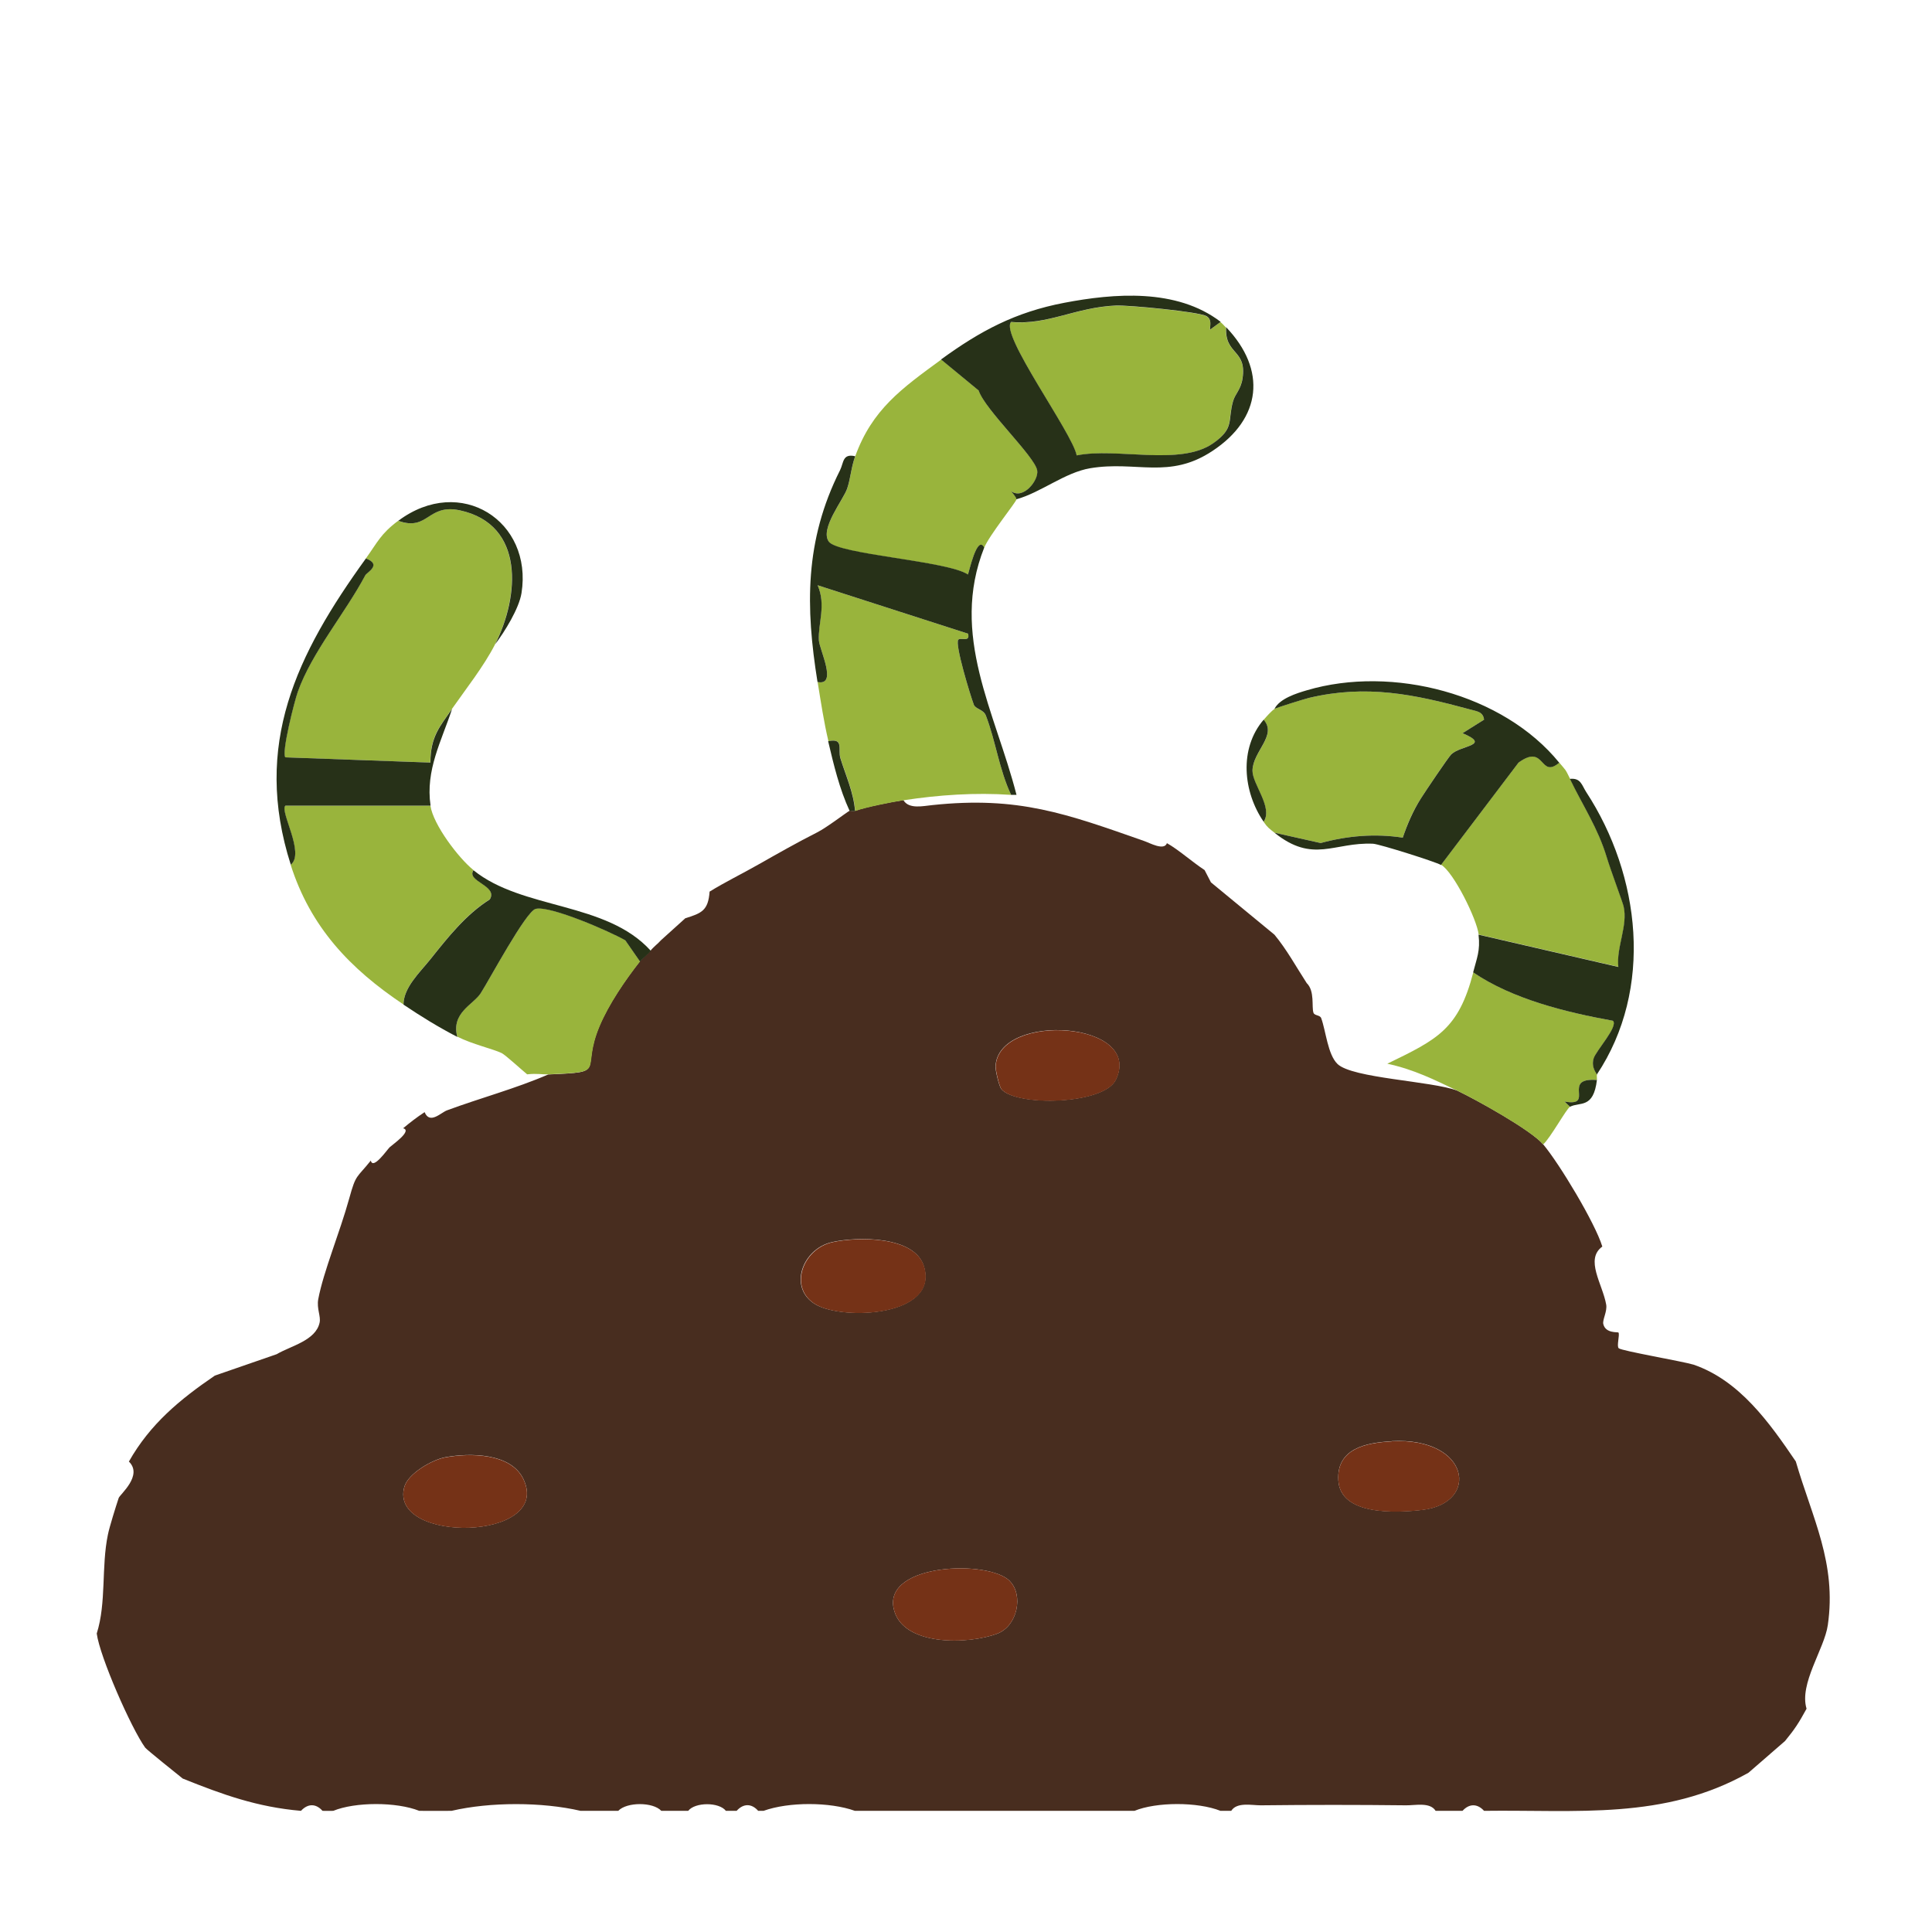<svg xmlns="http://www.w3.org/2000/svg" viewBox="0 0 140 140"><defs><style>      .cls-1 {        fill: #753217;      }      .cls-2 {        fill: #99b43c;      }      .cls-3 {        fill: #482d1f;      }      .cls-4 {        fill: #273118;      }    </style></defs><g id="Elements"><g><path class="cls-3" d="m65.47,57.99c.4.67,1.45.41,2.09.35,6.24-.66,9.7.62,15.37,2.61.38.13,1.43.72,1.63.15.8.44,1.82,1.35,2.73,1.95l.46.89,4.6,3.79c.89,1.07,1.58,2.34,2.34,3.51.6.58.34,1.73.49,2.15.08.22.47.15.56.39.34.93.47,2.63,1.18,3.32,1.08,1.04,6.81,1.23,8.68,1.93,1.34.64,5.34,2.84,6.23,3.9,1.16,1.38,3.76,5.69,4.28,7.4-1.28.93.02,2.72.28,4.2.09.5-.28,1.1-.21,1.41.16.7,1.06.57,1.1.62.11.16-.15.99.02,1.14.21.19,4.64.95,5.43,1.19,3.33,1.15,5.49,4.2,7.4,7.01,1.2,4.12,2.97,7.37,2.32,11.86-.25,1.74-2.09,4.24-1.54,6.06-.57,1.04-.84,1.46-1.56,2.34l-2.65,2.3c-6.11,3.44-12.44,2.67-19.16,2.76-.49-.54-1.08-.53-1.56,0-.26,0-.52,0-.78,0h-.39c-.26,0-.52,0-.78,0-.4-.65-1.48-.39-2.14-.4-3.5-.04-7.03-.04-10.53,0-.66,0-1.73-.25-2.14.4-.26,0-.52,0-.78,0-1.66-.66-4.65-.65-6.23,0-.26,0-.52,0-.78,0h-17.14c-.78,0-1.56,0-2.34,0-1.81-.65-4.79-.66-6.62,0-.13,0-.26,0-.39,0-.47-.54-1.07-.55-1.56,0-.26,0-.52,0-.78,0-.49-.64-2.23-.64-2.73,0-.65,0-1.3,0-1.95,0-.6-.65-2.5-.65-3.12,0-.91,0-1.82,0-2.73,0-2.79-.65-6.56-.65-9.35,0-.78,0-1.56.01-2.34,0-1.66-.66-4.65-.65-6.23,0-.26,0-.52.01-.78,0-.48-.54-1.06-.54-1.56,0-3.16-.27-5.69-1.18-8.57-2.34-.39-.31-2.62-2.1-2.72-2.24-1.02-1.42-3.29-6.59-3.51-8.27.71-2.24.32-4.82.81-7.17.11-.55.58-2.05.78-2.65.08-.25,1.78-1.63.74-2.64,1.54-2.72,3.68-4.49,6.23-6.23l4.48-1.55c1.01-.6,2.83-.98,3.11-2.29.1-.46-.22-1.01-.1-1.69.38-2.02,1.56-4.82,2.25-7.32.49-1.78.52-1.43,1.56-2.73.16.7,1.19-.8,1.37-.97s1.67-1.2.97-1.37c.53-.44.98-.79,1.56-1.17.37.91,1.17.04,1.62-.13,2.43-.9,4.96-1.57,7.34-2.6,4.39-.19,2.3-.16,3.7-3.5.67-1.59,1.85-3.31,2.92-4.68.15-.19.5-.44.78-.78.23-.29.54-.51.78-.78l1.75-1.58c1.2-.37,1.66-.57,1.76-1.93,1.1-.68,2.37-1.3,3.51-1.95,1.36-.77,2.89-1.64,4.28-2.34.7-.35,2.21-1.51,2.34-1.56.11-.04.27.04.39,0,.7-.26,2.69-.66,3.51-.78Zm7.1,20.94c1.12,1.26,7.41,1.11,8.28-.68,2.07-4.25-8.51-4.95-8.71-.99-.02.3.26,1.48.43,1.67Zm-12.28,11.08c-2.16.48-3.21,3.34-1.18,4.52,2.03,1.17,8.92.85,7.84-2.76-.66-2.23-4.82-2.17-6.67-1.76Zm40.56,14.43c-1.86.1-4,.52-3.87,2.82.14,2.58,4.2,2.37,6.09,2.15,4.19-.49,3.45-5.28-2.22-4.98Zm-68.59,1.16c-.96.18-2.69,1.18-2.96,2.14-1.15,4.14,10.8,3.95,8.62-.58-.91-1.88-3.88-1.89-5.66-1.56Zm40.91,8.96c-1.54-1.54-9.06-1.28-8.42,1.96.56,2.82,5.48,2.65,7.54,1.85,1.44-.56,1.89-2.79.88-3.8Z"></path><path class="cls-2" d="m92.35,51.37c.19-.11,2.14-.72,2.51-.8,4.16-.98,7.59-.27,11.67.84.45.12.94.14,1.01.74l-1.56.98c2.12.9-.13.86-.81,1.53-.25.24-1.9,2.71-2.22,3.22-.56.87-.98,1.84-1.3,2.82-2.01-.31-4-.14-5.95.39l-3.35-.75c-.36-.29-.5-.37-.78-.78.68-1.04-.82-2.71-.81-3.7.01-1.4,1.81-2.55.81-3.7.18-.21.59-.67.78-.78Z"></path><path class="cls-2" d="m104.42,62.67l5.62-7.42c1.95-1.42,1.51,1.21,2.95.01.46.56.42.42.78,1.17.97,2.02,2.03,3.57,2.67,5.68.29.96,1.15,3.25,1.22,3.55.34,1.4-.54,2.97-.38,4.4l-10.13-2.34c-.13-1.11-1.82-4.54-2.73-5.06Z"></path><path class="cls-2" d="m106.76,70.46c2.84,1.93,6.7,2.89,10.13,3.51.41.4-1.23,2.17-1.4,2.73-.2.68.24,1.09.23,1.17-.02.13.01.26,0,.39-2.61-.2-.08,1.99-2.35,1.56l.4.38c-.26.14-1.45,2.31-1.95,2.73-.89-1.05-4.89-3.26-6.23-3.9-1.64-.78-3.09-1.52-5.06-1.95,3.64-1.77,5.16-2.49,6.23-6.62Z"></path><path class="cls-4" d="m112.99,55.27c-1.44,1.2-1-1.43-2.95-.01l-5.62,7.42c-.39-.23-4.44-1.51-4.92-1.54-2.85-.13-4.33,1.46-7.15-.8l3.35.75c1.95-.53,3.94-.7,5.95-.39.33-.98.75-1.95,1.3-2.82.32-.51,1.98-2.98,2.22-3.22.68-.66,2.93-.63.81-1.53l1.56-.98c-.07-.6-.56-.61-1.01-.74-4.08-1.11-7.51-1.82-11.67-.84-.37.09-2.32.7-2.51.8.38-.75,1.6-1.13,2.35-1.35,6.18-1.83,14.23.25,18.29,5.25Z"></path><path class="cls-4" d="m113.77,56.44c.78-.08.85.45,1.17.95,3.95,6.05,4.9,14.28.77,20.48.01-.08-.43-.49-.23-1.17.16-.55,1.81-2.33,1.4-2.73-3.42-.62-7.28-1.57-10.13-3.51.26-1.02.53-1.56.39-2.73l10.13,2.34c-.16-1.43.71-3,.38-4.4-.07-.3-.93-2.59-1.22-3.55-.64-2.12-1.7-3.67-2.67-5.68Z"></path><path class="cls-4" d="m91.57,52.15c1,1.15-.8,2.3-.81,3.7,0,.99,1.5,2.66.81,3.7-1.49-2.17-1.8-5.3,0-7.4Z"></path><path class="cls-4" d="m115.72,78.25c-.25,2.12-1.24,1.58-1.95,1.95l-.4-.38c2.27.42-.27-1.76,2.35-1.56Z"></path><path class="cls-2" d="m35.87,46.7c-.83,1.61-2.1,3.21-3.12,4.67-.89,1.28-1.57,2.01-1.57,3.89l-10.51-.38c-.3-.3.66-4.08.9-4.75,1.02-2.86,3.44-5.71,4.89-8.44.11-.21,1.24-.76.05-1.22.85-1.18,1.07-1.78,2.34-2.73,2.18.78,2.11-1.26,4.46-.76,4.74,1.01,4.32,6.26,2.55,9.72Z"></path><path class="cls-2" d="m59.24,49.42c1.48.31.14-2.34.1-3.02-.08-1.22.53-2.54-.09-3.99l10.9,3.51c.17.65-.54.23-.71.44-.26.32.88,4.05,1.13,4.71.12.32.7.35.87.78.71,1.84.97,3.94,1.83,5.75-2.59-.18-5.24,0-7.79.39-.82.12-2.8.52-3.51.78-.1-1.34-.67-2.56-1.06-3.82-.21-.66.28-1.48-.88-1.24-.33-1.39-.55-2.87-.78-4.28Z"></path><path class="cls-2" d="m68.2,26.05l2.73,2.25c.44,1.39,4.07,4.77,4.24,5.79.12.71-1.03,2.15-1.89,1.5.11.16.4.47.38.59-.03.21-2,2.64-2.34,3.51-.52-1-1.13,1.9-1.18,1.95-1.46-.99-9.41-1.43-10.08-2.38s1.06-3.04,1.33-3.85c.25-.75.28-1.5.58-2.34,1.23-3.4,3.37-4.92,6.23-7.01Z"></path><path class="cls-2" d="m88.84,23.72c-.11,2.02,1.52,1.58,1.19,3.71-.12.82-.54,1.12-.69,1.66-.4,1.4.13,1.94-1.44,3.04-2.4,1.67-6.99.29-9.89.88-.3-1.62-5.59-8.8-4.75-9.67,2.66.24,4.64-1.06,7.59-1.19.87-.04,6.01.44,6.57.77.4.23.27.6.25.98l.77-.56c.13.1.27.26.39.39Z"></path><path class="cls-2" d="m31.19,58.38c.2,1.38,2.04,3.8,3.12,4.67-.55.82,1.82,1.11,1.18,2.12-1.71,1.06-3.04,2.75-4.29,4.32-.75.94-1.96,2.05-1.96,3.3-3.89-2.6-6.74-5.61-8.18-10.13,1.05-.83-.82-3.87-.39-4.28h10.52Z"></path><path class="cls-2" d="m33.14,75.13c-.47-1.75,1.16-2.34,1.69-3.16.62-.96,3.29-5.96,3.99-6.12,1.06-.25,5.38,1.64,6.49,2.28l1.07,1.54c-1.07,1.36-2.25,3.09-2.92,4.68-1.41,3.34.69,3.31-3.7,3.5-.51.02-.81-.08-1.56,0-.36-.29-1.58-1.41-1.85-1.54-.59-.29-2.16-.65-3.21-1.19Z"></path><path class="cls-4" d="m61.97,33.06c-.3.84-.33,1.59-.58,2.34-.27.81-2,2.92-1.33,3.85s8.62,1.39,10.08,2.38c.05-.05.66-2.95,1.18-1.95-2.51,6.35.8,11.9,2.34,17.92-.13-.01-.26,0-.39,0-.86-1.81-1.12-3.91-1.83-5.75-.17-.44-.74-.46-.87-.78-.25-.66-1.39-4.39-1.13-4.71.17-.2.88.21.71-.44l-10.9-3.51c.63,1.45.02,2.77.09,3.99.04.68,1.38,3.33-.1,3.02-.87-5.42-.94-10.23,1.63-15.34.28-.56.17-1.23,1.1-1.02Z"></path><path class="cls-4" d="m88.45,23.33l-.77.56c.01-.37.14-.74-.25-.98-.57-.33-5.71-.81-6.57-.77-2.94.13-4.93,1.43-7.59,1.19-.85.87,4.45,8.05,4.75,9.67,2.9-.59,7.5.8,9.89-.88,1.57-1.1,1.04-1.63,1.44-3.04.15-.54.57-.84.69-1.66.32-2.13-1.3-1.68-1.19-3.71,2.96,3.1,2.56,6.62-.98,8.96-3.16,2.1-5.52.7-8.87,1.26-1.84.31-3.57,1.76-5.35,2.25.02-.12-.27-.43-.38-.59.87.65,2.01-.79,1.89-1.5-.17-1.02-3.8-4.41-4.24-5.79l-2.73-2.25c2.83-2.06,5.37-3.43,8.94-4.11s8.12-1.07,11.32,1.38Z"></path><path class="cls-4" d="m34.31,63.06c3.55,2.88,9.62,2.26,12.85,5.84-.28.34-.63.59-.78.78l-1.07-1.54c-1.11-.64-5.44-2.53-6.49-2.28-.7.16-3.37,5.16-3.99,6.12-.53.82-2.16,1.41-1.69,3.16-1.39-.72-2.6-1.47-3.9-2.34,0-1.25,1.21-2.36,1.96-3.3,1.25-1.57,2.58-3.25,4.29-4.32.63-1.01-1.73-1.3-1.18-2.12Z"></path><path class="cls-4" d="m26.52,40.47c1.19.45.06,1.01-.05,1.22-1.45,2.73-3.87,5.58-4.89,8.44-.24.67-1.2,4.45-.9,4.75l10.51.38c0-1.87.68-2.61,1.57-3.89-.77,2.34-1.94,4.43-1.56,7.01h-10.52c-.43.41,1.44,3.45.39,4.28-2.78-8.7.42-15.24,5.45-22.2Z"></path><path class="cls-4" d="m28.86,37.74c4.52-3.38,9.76.03,8.93,5.24-.18,1.12-1.22,2.8-1.92,3.72,1.77-3.46,2.19-8.7-2.55-9.72-2.35-.5-2.28,1.54-4.46.76Z"></path><path class="cls-4" d="m60.02,53.71c1.16-.24.68.58.88,1.24.39,1.26.96,2.49,1.06,3.82-.12.04-.28-.04-.39,0-.75-1.63-1.15-3.33-1.56-5.06Z"></path></g></g><g id="Text"><path class="cls-1" d="m60.3,90.02c1.85-.41,6-.47,6.67,1.76,1.08,3.61-5.82,3.93-7.84,2.76-2.03-1.18-.98-4.04,1.18-4.52Z"></path><path class="cls-1" d="m73.17,114.57c1.01,1.02.56,3.24-.88,3.8-2.06.81-6.98.97-7.54-1.85-.64-3.24,6.88-3.5,8.42-1.96Z"></path><path class="cls-1" d="m32.26,105.61c1.78-.33,4.75-.32,5.66,1.56,2.18,4.52-9.76,4.72-8.62.58.26-.96,1.99-1.96,2.96-2.14Z"></path><path class="cls-1" d="m72.58,78.94c-.17-.19-.44-1.37-.43-1.67.2-3.96,10.79-3.26,8.71.99-.87,1.79-7.17,1.95-8.28.68Z"></path><path class="cls-1" d="m100.85,104.44c5.67-.3,6.41,4.49,2.22,4.98-1.89.22-5.94.43-6.09-2.15-.13-2.3,2.01-2.72,3.87-2.82Z"></path></g></svg>